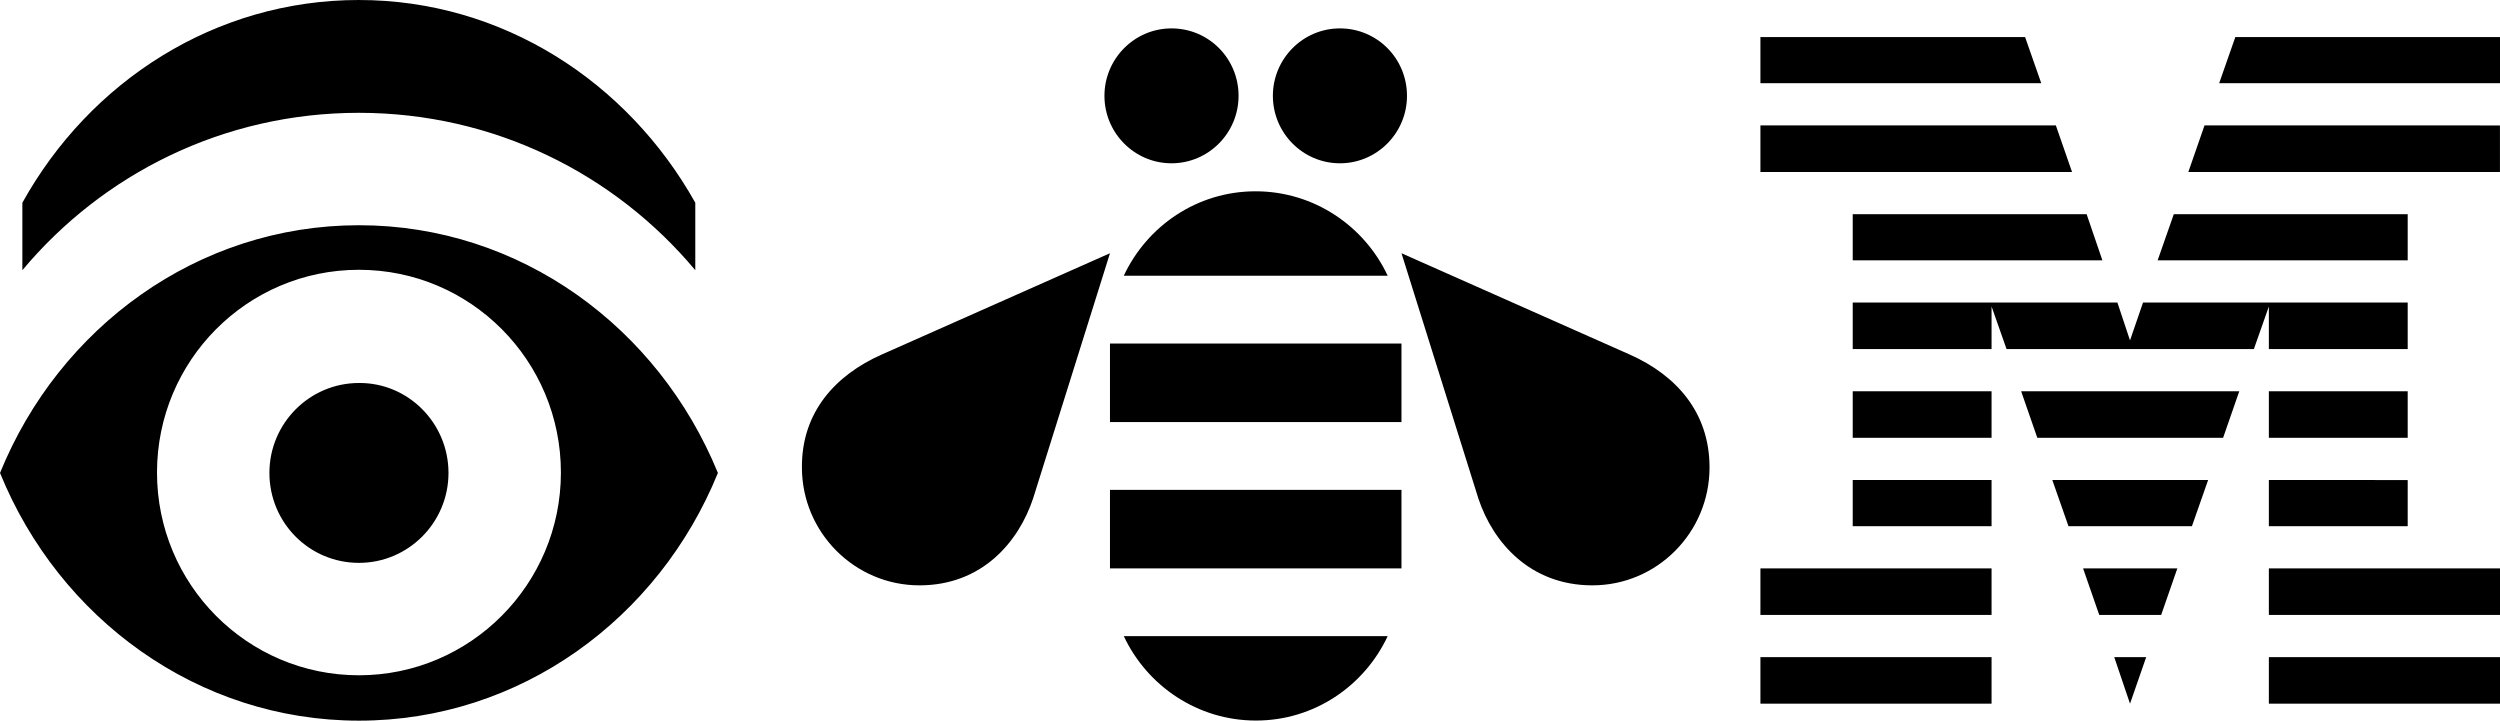 <?xml version="1.0" encoding="UTF-8" standalone="no"?>
<svg
   xmlns:dc="http://purl.org/dc/elements/1.1/"
   xmlns:cc="http://creativecommons.org/ns#"
   xmlns:rdf="http://www.w3.org/1999/02/22-rdf-syntax-ns#"
   xmlns:svg="http://www.w3.org/2000/svg"
   xmlns="http://www.w3.org/2000/svg"
   width="237.183mm"
   height="68.37mm"
   viewBox="0 0 237.183 68.37"
   version="1.1"
   id="svg8">
  <defs
     id="defs2">
	

		
	
			
			
		
				
				
				
				
				
				
				
				
				
				
				
				
				
				
				
				
				
				
				
				
				
				
				
				
				
				
				
				
				
				
				
			
					
					
				
					
					
				
					
					
				</defs>
  <g
     id="layer1"
     transform="translate(209.953,-288.421)">
    <path
       id="Fill-5"
       style="fill:#000000;fill-opacity:1;stroke-width:0.374"
       d="m -175.91,288.421 c -13.622,0 -25.522,7.708 -31.921,19.235 v 6.4 c 7.634,-9.131 19.085,-14.932 31.921,-14.932 12.836,0 24.287,5.801 31.922,14.932 v -6.4 c -6.437,-11.489 -18.3,-19.235 -31.922,-19.235 z m 77.102,2.694 c -3.518,0 -6.362,2.881 -6.362,6.399 0,3.518 2.844,6.399 6.362,6.399 3.518,0 6.362,-2.881 6.362,-6.399 0,-3.555 -2.844,-6.399 -6.362,-6.399 z m 15.979,0 c -3.518,0 -6.362,2.881 -6.362,6.399 0,3.518 2.844,6.399 6.362,6.399 3.518,0 6.362,-2.881 6.362,-6.399 0,-3.555 -2.844,-6.399 -6.362,-6.399 z m 39.893,0.823 v 4.379 h 26.644 l -1.534,-4.379 z m 45.056,0 -1.534,4.379 H 27.23 v -4.379 z m -45.056,8.383 v 4.416 h 29.564 l -1.535,-4.416 z m 42.132,0 -1.534,4.416 H 27.225 v -4.416 z m -90.032,6.249 c -5.539,0 -10.291,3.293 -12.499,8.009 h 25.036 c -2.208,-4.715 -6.998,-8.009 -12.536,-8.009 z m 56.657,2.171 v 4.378 H -10.492 l -1.497,-4.378 z m 30.462,0 -1.534,4.378 H 18.473 v -4.378 z m -172.18,1.048 c -15.306,0 -28.441,9.692 -34.054,23.501 5.613,13.809 18.749,23.502 34.054,23.502 15.306,0 28.441,-9.693 34.054,-23.502 -5.651,-13.809 -18.749,-23.501 -34.054,-23.501 z m 71.252,2.657 -21.668,9.617 c -4.378,1.946 -7.596,5.464 -7.559,10.703 0,6.175 5.014,11.189 11.151,11.189 5.913,0 9.393,-4.079 10.778,-8.233 z m 27.655,0 7.297,23.276 c 1.385,4.154 4.902,8.233 10.814,8.233 6.137,0 11.115,-5.015 11.115,-11.189 0,-5.239 -3.181,-8.757 -7.56,-10.703 z m -98.908,1.571 c 10.591,0 19.16,8.607 19.16,19.235 0,10.628 -8.607,19.235 -19.16,19.235 -10.591,0 -19.16,-8.607 -19.16,-19.235 0,-10.628 8.569,-19.235 19.16,-19.235 z m 141.718,3.106 v 4.415 h 13.173 v -4.041 l 1.422,4.041 H 3.879 l 1.422,-4.041 v 4.041 H 18.473 v -4.415 H 5.3 -6.637 l -1.235,3.592 -1.197,-3.592 z m -70.466,3.892 v 7.446 h 27.655 v -7.446 z m -71.252,3.742 c -4.678,0 -8.495,3.817 -8.495,8.532 0,4.715 3.779,8.533 8.495,8.533 4.678,0 8.495,-3.817 8.495,-8.533 0,-4.715 -3.817,-8.569 -8.495,-8.532 z m 141.718,0.786 v 4.415 h 13.173 v -4.415 z m 15.98,0 1.534,4.415 H 0.959 l 1.534,-4.415 z m 23.501,0 v 4.415 H 18.473 v -4.415 z m -39.481,8.42 v 4.378 h 13.173 v -4.378 z m 18.936,0 1.534,4.378 h 11.713 l 1.535,-4.378 z m 20.544,0 v 4.378 H 18.473 v -4.378 z M -104.646,334.899 v 7.447 h 27.655 v -7.447 z m 61.71,7.447 v 4.415 h 21.929 v -4.415 z m 30.611,0 1.534,4.415 h 5.876 l 1.534,-4.415 z m 17.626,0 v 4.415 H 27.23 v -4.415 z m -108.635,6.427 c 2.208,4.715 6.998,8.009 12.536,8.009 5.539,0 10.291,-3.293 12.499,-8.009 z m 60.398,1.993 v 4.415 h 21.929 v -4.415 z m 33.568,0 1.497,4.415 1.534,-4.415 z m 14.669,0 v 4.415 H 27.23 v -4.415 z" />
  </g>
  <style
     type="text/css"
     id="style899">
	.st0{fill:#FFFFFF;}
	.st1{fill:#231F20;}
	.st2{fill:none;}
</style>
</svg>
